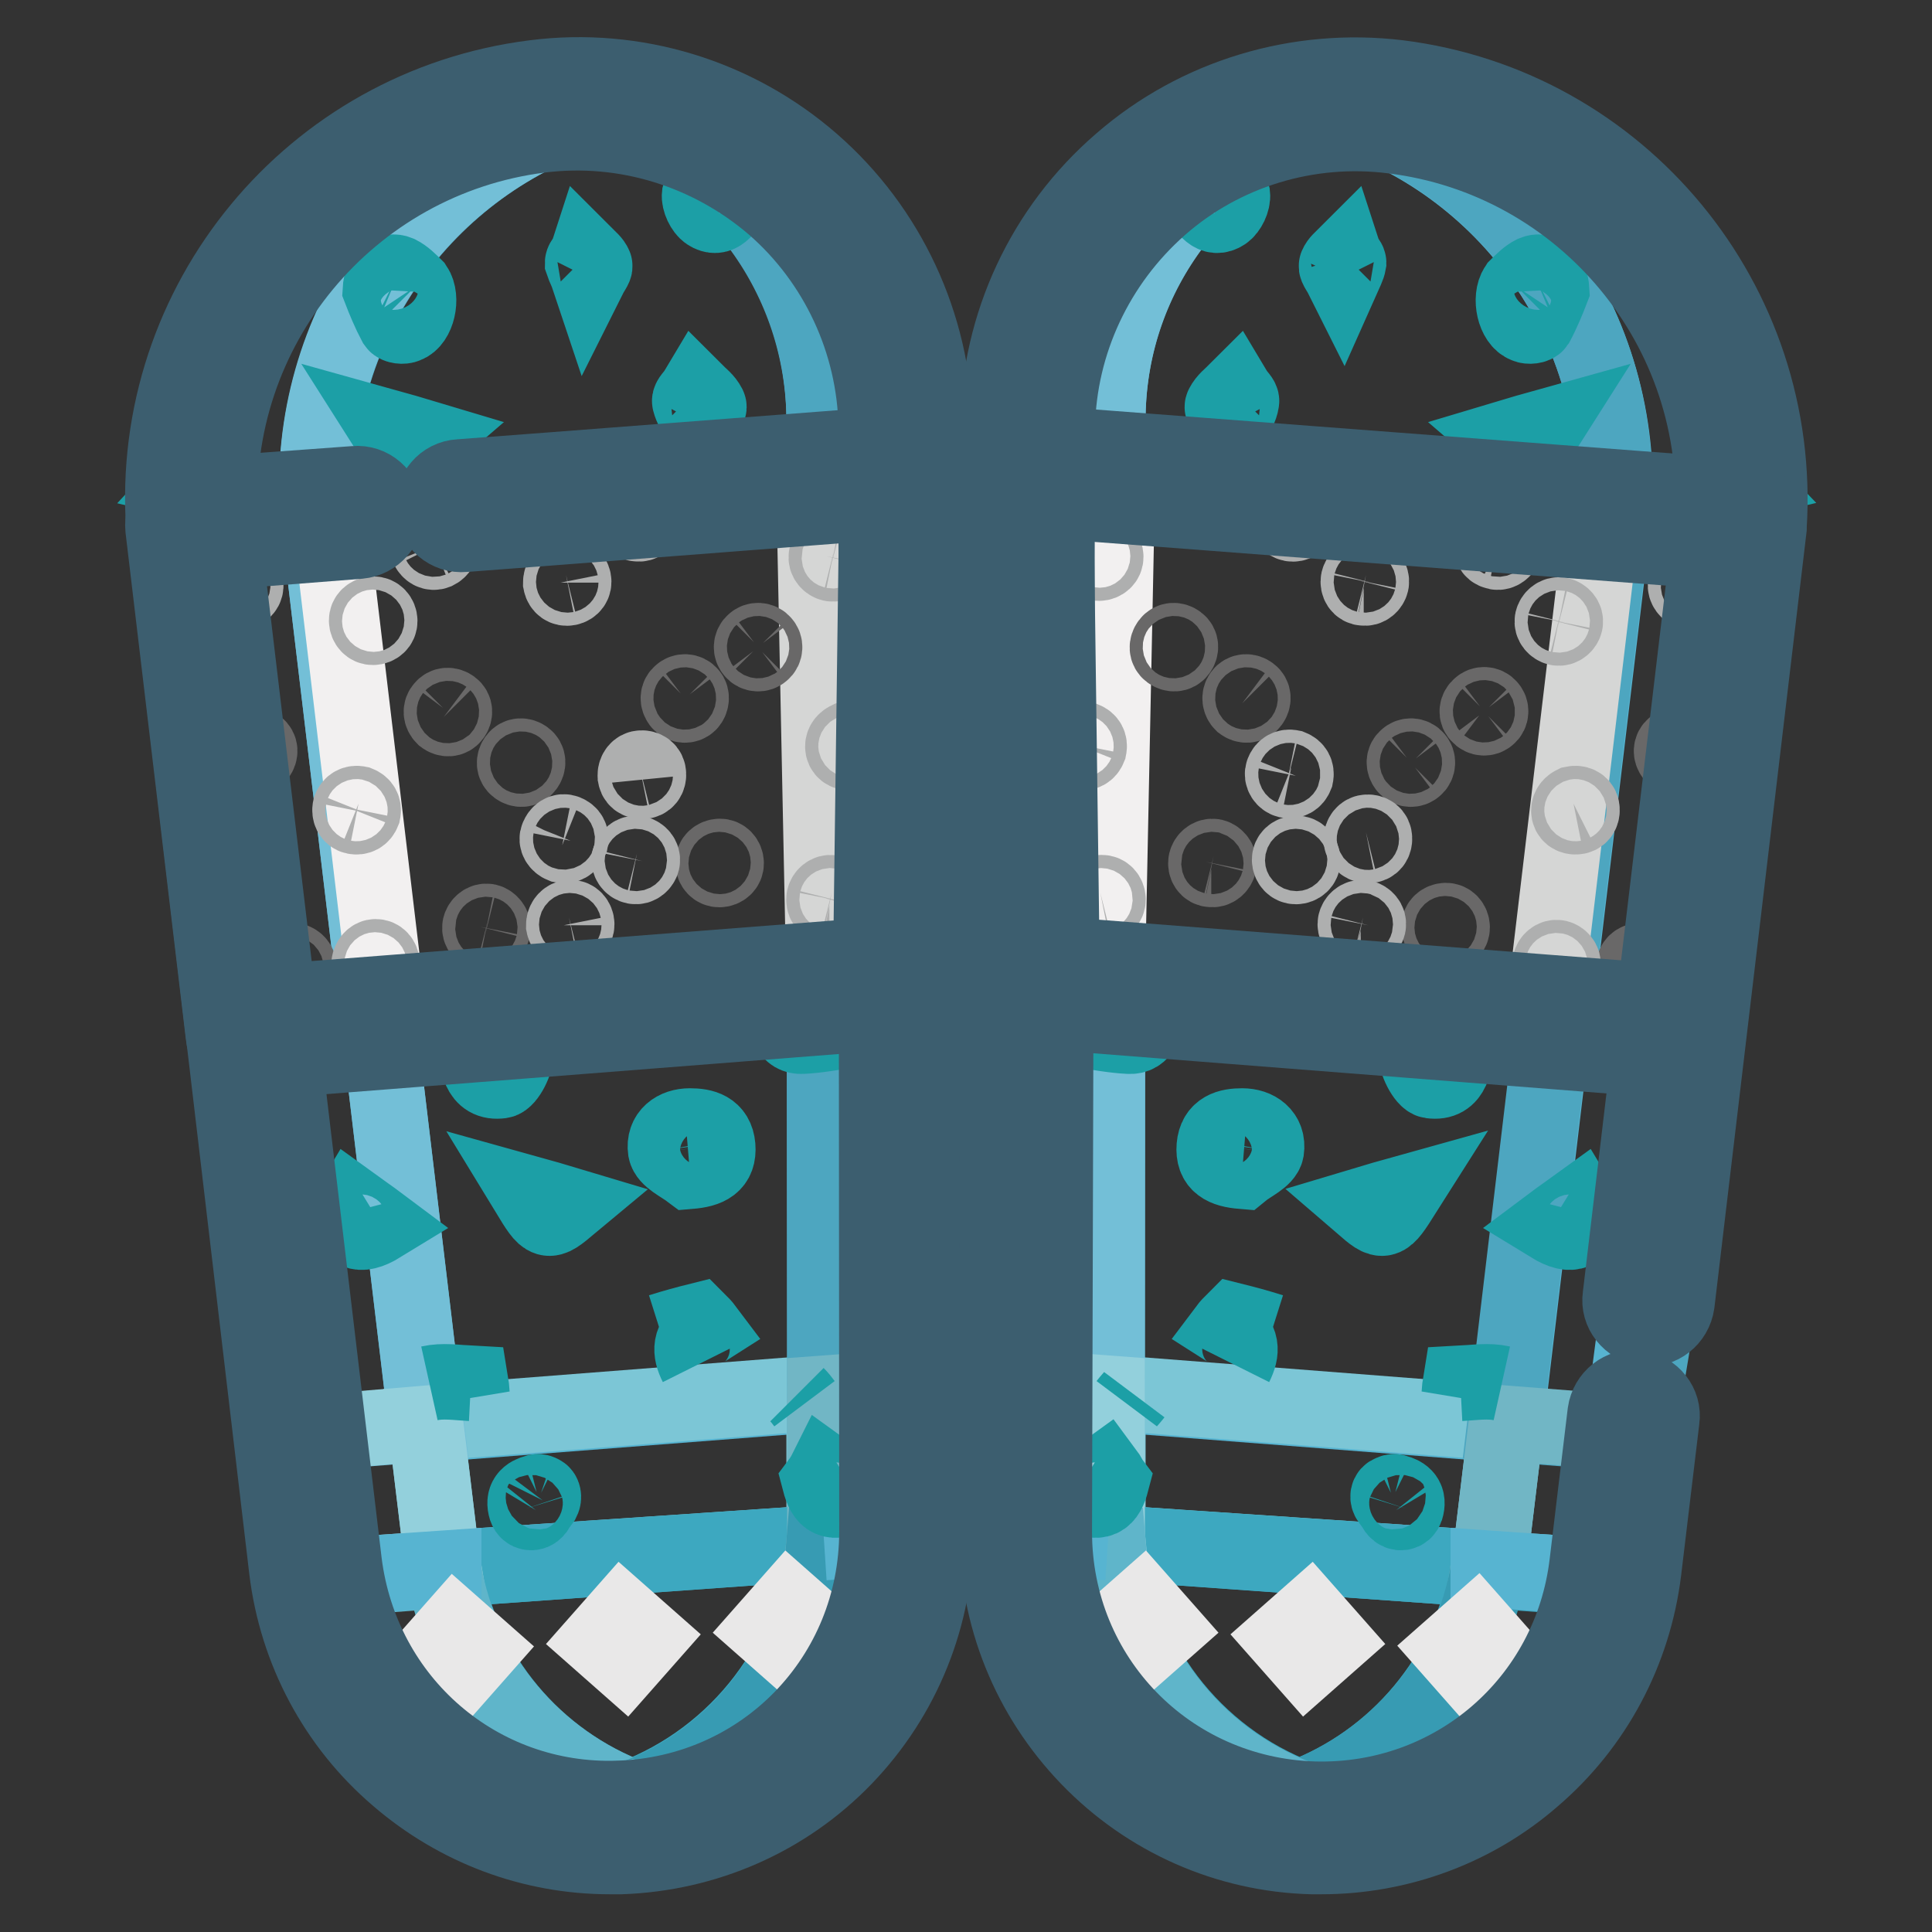 <?xml version="1.0" encoding="utf-8"?>
<!-- Svg Vector Icons : http://www.onlinewebfonts.com/icon -->
<!DOCTYPE svg PUBLIC "-//W3C//DTD SVG 1.1//EN" "http://www.w3.org/Graphics/SVG/1.1/DTD/svg11.dtd">
<svg version="1.1" xmlns="http://www.w3.org/2000/svg" xmlns:xlink="http://www.w3.org/1999/xlink" x="0px" y="0px" viewBox="0 0 256 256" enable-background="new 0 0 256 256" xml:space="preserve">
<rect x="0" y="0" width="256" height="256" fill="#333333" stroke="none"/>
<g> <path stroke-width="10" fill-opacity="0" stroke="#57b4d1"  d="M136.3,58.6l6.3-25.8L165.5,17l17.3-3.6l22.7,6.3l16.9,20l8.4,28.4l-19.5,149.2l-18,21.6l-25.8,0.8 l-25.8-14.2l-7.6-23.3L136.3,58.6z M25.2,65.7l9.3-30.3l25.3-19.2l28.8-1.7l27.1,21.1l3,32.2v139.1l-6.1,22.4l-20.4,11.3H66.8 l-23.3-20.1L25.2,65.7z"/> <path stroke-width="10" fill-opacity="0" stroke="#e9e8e8"  d="M27.6,69.8l86.2-6.4l6.5,2.1l-1.3,64.6l-85.6,6.7L27.6,69.8z M139.7,62.7l88.7,8.8c0,0-3.3,65.6-5.7,65.3 s-85.6-6.7-85.6-6.7L139.7,62.7L139.7,62.7z"/> <path stroke-width="10" fill-opacity="0" stroke="#57b4d1"  d="M49.5,225.4l-2-1.8l-0.2-1.3c-2.5-3.9-4.3-8.3-5.2-13.1h0l0-0.2c-0.2-1-0.4-1.9-0.5-2.9l-16.4-138 c-1.8-27.7,18.2-52,45.7-55.4c1.7-0.2,3.4-0.3,5-0.3c-2,0-4,0.1-6.1,0.3c-27.5,3.4-47.6,27.7-45.7,55.4l16.4,138 c1.7,13.8,10.3,25.2,22.1,30.8l-1.7-1.4C56.6,232.9,52.7,229.5,49.5,225.4z"/> <path stroke-width="10" fill-opacity="0" stroke="#57b4d1"  d="M109.2,55c-0.3-19.2-12.9-35-29.9-40.5c-23,6.9-38.8,28.9-37.2,53.6l14.4,120.7l52.8-4.1L109.2,55L109.2,55 z"/> <path stroke-width="10" fill-opacity="0" stroke="#7cc6d6"  d="M58.8,207.8l50.3-3.4c0.1-1,0.1-2,0.1-3v-16.9l-52.8,4.1l2.1,17.4C58.6,206.7,58.7,207.3,58.8,207.8z  M42.1,209.3c0-0.1,0-0.2,0-0.2L42.1,209.3z"/> <path stroke-width="10" fill-opacity="0" stroke="#3da8c0"  d="M82.7,240.7c-0.6,0-1.1,0-1.7,0h-1c-6.2,0.1-12-1.3-17.3-3.8l6.1,5.3l23.5-1.7l2.2-2 C90.7,239.8,86.8,240.6,82.7,240.7L82.7,240.7z"/> <path stroke-width="10" fill-opacity="0" stroke="#3da8c0"  d="M83.8,238.2c14-5.3,24.2-18.3,25.4-33.8L58.8,208C61.3,222.1,71,233.4,83.8,238.2z M80,240.7 c-6.9-0.1-13.4-2-19-5.2l1.7,1.4C68,239.4,73.8,240.7,80,240.7z M47.6,223.7l2,1.8c-0.8-1-1.5-2-2.2-3.1L47.6,223.7z"/> <path stroke-width="10" fill-opacity="0" stroke="#3da8c0"  d="M58.8,208l50.3-3.6v0l-50.3,3.4C58.8,207.9,58.8,208,58.8,208z"/> <path stroke-width="10" fill-opacity="0" stroke="#57b4d1"  d="M76.6,12.3h-0.7H76.6z M42.1,209.3c1,4.7,2.8,9.2,5.2,13.1L45.7,209L42.1,209.3z M61,235.5l-11.5-10 C52.7,229.5,56.6,232.9,61,235.5z"/> <path stroke-width="10" fill-opacity="0" stroke="#73bfd7"  d="M70.9,12.7c-27.5,3.4-47.6,27.7-45.7,55.4l16.4,138c0.1,1,0.3,2,0.5,2.9l-2.3-19l16.7-1.3L42.1,68.1 c-1.7-24.7,14.1-46.7,37.2-53.6c-2.5-0.8-5.1-1.4-7.7-1.8c0.1,0,0.2,0,0.3,0c1.5-0.2,2.9-0.3,4.4-0.3h-0.4 C74.3,12.4,72.6,12.5,70.9,12.7z"/> <path stroke-width="10" fill-opacity="0" stroke="#93d0dc"  d="M45.7,208.7l13.1-0.9c-0.1-0.6-0.2-1.1-0.3-1.8l-2.1-17.4L39.8,190l2.3,19c0,0.1,0,0.2,0,0.2l3.6-0.3V208.7 z"/> <path stroke-width="10" fill-opacity="0" stroke="#57b4d1"  d="M80,240.7h1H80z"/> <path stroke-width="10" fill-opacity="0" stroke="#5fb5ca"  d="M75.8,240.3c2.8-0.4,5.4-1.1,8-2.1c-12.8-4.8-22.6-16.1-25-30.1l-13.1,1l1.6,13.4c0.7,1.1,1.4,2.1,2.2,3.1 l11.5,10c5.6,3.3,12.1,5.1,19,5.2h0.6C78.9,240.6,77.4,240.5,75.8,240.3z"/> <path stroke-width="10" fill-opacity="0" stroke="#57b4d1"  d="M45.7,208.7l0,0.3l13.1-1c0-0.1,0-0.1,0-0.2L45.7,208.7z M120.8,201.4L120.7,55 c-0.4-24.2-20.5-43.1-44.1-42.7c2.8,0,5.5,0.3,8.2,0.8l-0.6,0.1c19.2,4,34.1,20.9,34.4,41.7l0.1,128.8v17.6c0,3.2-0.4,6.3-1.1,9.3 l-0.8,7.8l-4,3.6c-4,6.4-9.8,11.6-16.7,14.8l-1.8,1.6C109.8,233.2,120.8,218.6,120.8,201.4z"/> <path stroke-width="10" fill-opacity="0" stroke="#57b4d1"  d="M112.8,222.1L96.1,237C103,233.8,108.8,228.6,112.8,222.1z"/> <path stroke-width="10" fill-opacity="0" stroke="#4da6c0"  d="M109.2,55l0.1,129.6l9.4-0.7L118.6,55c-0.4-20.8-15.2-37.7-34.4-41.7c-1.7,0.3-3.3,0.7-4.9,1.2 C96.2,20,108.8,35.9,109.2,55z"/> <path stroke-width="10" fill-opacity="0" stroke="#57b4d1"  d="M117.6,210.8c0.7-3,1.1-6.1,1.1-9.3v-17l-0.4,19.3L117.6,210.8L117.6,210.8z M118.7,183.8v0.6V183.8z"/> <path stroke-width="10" fill-opacity="0" stroke="#71b6c5"  d="M109.3,201.4c0,1,0,2-0.1,3l9.1-0.6l0.4-19.3v-0.6l-9.4,0.7L109.3,201.4L109.3,201.4z"/> <path stroke-width="10" fill-opacity="0" stroke="#57b4d1"  d="M116.8,218.6l0.8-7.8c-1,4.1-2.6,7.9-4.8,11.4L116.8,218.6L116.8,218.6z M88.5,239.6c0.2,0,0.4,0.1,0.5,0.1 c-2.4,0.5-4.8,0.8-7.3,0.9H81h1.7c4.1-0.1,8-0.9,11.6-2.1l1.8-1.6C93.7,238.1,91.2,239,88.5,239.6z"/> <path stroke-width="10" fill-opacity="0" stroke="#379bb3"  d="M109.2,204.5c-1.2,15.5-11.3,28.5-25.4,33.8c1.5,0.6,3.1,1.1,4.7,1.4c2.6-0.6,5.2-1.5,7.6-2.6l16.7-14.8 c2.2-3.5,3.8-7.3,4.8-11.4l0.7-7L109.2,204.5z"/> <path stroke-width="10" fill-opacity="0" stroke="#57b4d1"  d="M118.3,203.8l-9.1,0.6v0L118.3,203.8z M84.2,13.3l0.6-0.1c-2.6-0.5-5.4-0.8-8.2-0.8h-0.3 C79,12.4,81.6,12.7,84.2,13.3z"/> <path stroke-width="10" fill-opacity="0" stroke="#57b4d1"  d="M71.9,12.7c-0.1,0-0.2,0-0.3,0c2.6,0.4,5.2,1,7.7,1.8c1.6-0.5,3.3-0.9,4.9-1.2c-2.5-0.5-5.2-0.9-7.9-0.9 C74.8,12.4,73.4,12.5,71.9,12.7z M80.7,240.7h-0.1h1.2c2.5-0.1,4.9-0.4,7.3-0.9c-0.2,0-0.4-0.1-0.5-0.1 C86,240.2,83.4,240.6,80.7,240.7z"/> <path stroke-width="10" fill-opacity="0" stroke="#57b4d1"  d="M75.8,240.3c1.6,0.2,3.2,0.4,4.7,0.4h0.1c2.7-0.1,5.3-0.4,7.9-1c-1.6-0.4-3.2-0.9-4.7-1.4 C81.2,239.1,78.6,239.8,75.8,240.3z"/> <path stroke-width="10" fill-opacity="0" stroke="#e9e8e8"  d="M25.3,69.6l94.5-7.2l-0.9,67.7l-85.6,6.7L25.3,69.6z"/> <path stroke-width="10" fill-opacity="0" stroke="#f2f0f0"  d="M23,69.6l8,67.2l20.6-1.6l-7.8-65.5H23z M51.5,135.1l0.2,1.6"/> <path stroke-width="10" fill-opacity="0" stroke="#d5d6d5"  d="M107.9,66.9l1.3,63.8l11.5-2.2l-0.5-63L107.9,66.9z"/> <path stroke-width="10" fill-opacity="0" stroke="#e9e8e8"  d="M57.3,219l3-3.4l3.4,3l-3,3.4L57.3,219z M79.4,217.4l3-3.4l3.4,3l-3,3.4L79.4,217.4z M101.5,215.9l3-3.4 l3.4,3l-3,3.4L101.5,215.9z"/> <path stroke-width="10" fill-opacity="0" stroke="#696868"  d="M38.6,129c0.5,0.1,0.9-0.3,1-0.7c0.1-0.5-0.3-0.9-0.7-1h0c-0.5-0.1-0.9,0.3-1,0.7 C37.8,128.5,38.1,129,38.6,129C38.6,129,38.6,129,38.6,129z"/> <path stroke-width="10" fill-opacity="0" stroke="#aeafaf"  d="M47,108.2c0.5,0.1,0.9-0.1,1.1-0.6c0.1-0.5-0.1-0.9-0.6-1.1c-0.5-0.1-0.9,0.1-1.1,0.6 C46.3,107.6,46.5,108.1,47,108.2z"/> <path stroke-width="10" fill-opacity="0" stroke="#aeafaf"  d="M48.6,82.4c0.1,0.5,0.5,0.8,1,0.7c0.5-0.1,0.8-0.5,0.7-1c0,0,0,0,0,0c-0.1-0.5-0.5-0.8-1-0.7 C48.8,81.5,48.5,81.9,48.6,82.4C48.6,82.4,48.6,82.4,48.6,82.4z"/> <path stroke-width="10" fill-opacity="0" stroke="#aeafaf"  d="M48.9,127.8c0.1,0.5,0.5,0.8,1,0.7c0.5-0.1,0.8-0.5,0.7-1c0,0,0,0,0,0c-0.1-0.5-0.5-0.8-1-0.7 C49.2,126.9,48.9,127.4,48.9,127.8C48.9,127.8,48.9,127.8,48.9,127.8z"/> <path stroke-width="10" fill-opacity="0" stroke="#696868"  d="M33,100.2c0.4,0.3,0.9,0.3,1.2-0.1c0.3-0.4,0.3-0.9-0.1-1.2c-0.4-0.3-0.9-0.3-1.2,0.1 C32.6,99.3,32.7,99.9,33,100.2L33,100.2z"/> <path stroke-width="10" fill-opacity="0" stroke="#aeafaf"  d="M30.9,77.9c0.2,0.4,0.6,0.7,1.1,0.5c0.4-0.2,0.7-0.6,0.5-1.1s-0.6-0.7-1.1-0.5C31,76.9,30.7,77.4,30.9,77.9 L30.9,77.9z"/> <path stroke-width="10" fill-opacity="0" stroke="#696868"  d="M68.5,101.7c0.4,0.3,0.9,0.3,1.2-0.1c0.3-0.4,0.3-0.9-0.1-1.2l0,0c-0.4-0.3-0.9-0.3-1.2,0.1 C68.1,100.9,68.1,101.4,68.5,101.7L68.5,101.7z"/> <path stroke-width="10" fill-opacity="0" stroke="#696868"  d="M64.3,123.8c0.5,0.1,0.9-0.3,1-0.7s-0.3-0.9-0.7-1c0,0,0,0,0,0c-0.5-0.1-0.9,0.3-1,0.7 C63.5,123.3,63.9,123.7,64.3,123.8C64.3,123.8,64.3,123.8,64.3,123.8z"/> <path stroke-width="10" fill-opacity="0" stroke="#aeafaf"  d="M74.5,112c0.5,0.1,0.9-0.1,1.1-0.6c0.1-0.5-0.1-0.9-0.6-1.1s-0.9,0.1-1.1,0.6C73.7,111.3,74,111.8,74.5,112 z"/> <path stroke-width="10" fill-opacity="0" stroke="#aeafaf"  d="M74.3,77.2c0.1,0.5,0.5,0.8,1,0.7c0.5-0.1,0.8-0.5,0.7-1c0,0,0,0,0,0c-0.1-0.5-0.5-0.8-1-0.7 C74.6,76.3,74.3,76.7,74.3,77.2C74.3,77.2,74.3,77.2,74.3,77.2z"/> <path stroke-width="10" fill-opacity="0" stroke="#aeafaf"  d="M74.7,122.6c0.1,0.5,0.5,0.8,1,0.7c0.5-0.1,0.8-0.5,0.7-1c0,0,0,0,0,0c-0.1-0.5-0.5-0.8-1-0.7 C75,121.7,74.7,122.1,74.7,122.6C74.7,122.6,74.7,122.6,74.7,122.6z"/> <path stroke-width="10" fill-opacity="0" stroke="#696868"  d="M58.8,95c0.4,0.3,0.9,0.3,1.2-0.1c0.3-0.4,0.3-0.9-0.1-1.2c-0.4-0.3-0.9-0.3-1.2,0.1 C58.4,94.1,58.4,94.6,58.8,95L58.8,95z"/> <path stroke-width="10" fill-opacity="0" stroke="#aeafaf"  d="M56.7,72.6c0.2,0.4,0.6,0.7,1.1,0.5c0.4-0.2,0.7-0.6,0.5-1.1c-0.2-0.4-0.6-0.7-1.1-0.5 C56.8,71.7,56.5,72.2,56.7,72.6L56.7,72.6z"/> <path stroke-width="10" fill-opacity="0" stroke="#696868"  d="M120.2,119.8c0.1,0.5,0.5,0.8,1,0.7c0.5-0.1,0.8-0.5,0.7-1c0,0,0,0,0,0c-0.1-0.5-0.5-0.8-1-0.7 C120.5,118.9,120.2,119.3,120.2,119.8C120.2,119.8,120.2,119.8,120.2,119.8z"/> <path stroke-width="10" fill-opacity="0" stroke="#aeafaf"  d="M111.7,99.1c0.1,0.5,0.6,0.7,1.1,0.6c0.5-0.1,0.7-0.6,0.6-1.1c0,0,0,0,0,0c-0.1-0.5-0.6-0.7-1.1-0.6 C111.9,98.2,111.6,98.6,111.7,99.1C111.7,99.1,111.7,99.1,111.7,99.1z"/> <path stroke-width="10" fill-opacity="0" stroke="#aeafaf"  d="M110.2,74.7c0.5,0.1,0.9-0.3,1-0.7s-0.3-0.9-0.7-1h0c-0.5-0.1-0.9,0.3-1,0.7 C109.4,74.2,109.8,74.6,110.2,74.7L110.2,74.7z"/> <path stroke-width="10" fill-opacity="0" stroke="#aeafaf"  d="M109.9,120c0.5,0.1,0.9-0.3,1-0.7c0.1-0.5-0.3-0.9-0.7-1c0,0,0,0,0,0c-0.5-0.1-0.9,0.3-1,0.7 C109.1,119.6,109.4,120,109.9,120C109.9,120,109.9,120,109.9,120z"/> <path stroke-width="10" fill-opacity="0" stroke="#696868"  d="M90.1,93.1c0.3,0.4,0.9,0.4,1.2,0.1s0.4-0.9,0.1-1.2l0,0c-0.3-0.4-0.9-0.4-1.2-0.1 C89.8,92.2,89.8,92.7,90.1,93.1z"/> <path stroke-width="10" fill-opacity="0" stroke="#696868"  d="M94.5,114.5c0.1,0.5,0.5,0.8,1,0.7c0.5-0.1,0.8-0.5,0.7-1c0,0,0,0,0,0c-0.1-0.5-0.5-0.8-1-0.7 C94.7,113.6,94.4,114,94.5,114.5C94.5,114.5,94.5,114.5,94.5,114.5z"/> <path stroke-width="10" fill-opacity="0" stroke="#aeafaf"  d="M84.2,102.9c0.1,0.5,0.6,0.7,1.1,0.6c0.5-0.1,0.7-0.6,0.6-1.1c0,0,0,0,0,0c-0.1-0.5-0.6-0.7-1.1-0.6 C84.4,101.9,84.1,102.4,84.2,102.9C84.2,102.8,84.2,102.9,84.2,102.9z"/> <path stroke-width="10" fill-opacity="0" stroke="#aeafaf"  d="M84.5,69.4c0.5,0.1,0.9-0.3,1-0.7c0.1-0.5-0.3-0.9-0.7-1c0,0,0,0,0,0c-0.5-0.1-0.9,0.3-1,0.7 C83.7,68.9,84,69.4,84.5,69.4C84.5,69.4,84.5,69.4,84.5,69.4z"/> <path stroke-width="10" fill-opacity="0" stroke="#aeafaf"  d="M84.1,114.8c0.5,0.1,0.9-0.3,1-0.7c0.1-0.5-0.3-0.9-0.7-1c0,0,0,0,0,0c-0.5-0.1-0.9,0.3-1,0.7 S83.6,114.7,84.1,114.8C84.1,114.8,84.1,114.8,84.1,114.8z"/> <path stroke-width="10" fill-opacity="0" stroke="#696868"  d="M99.8,86.3c0.3,0.4,0.9,0.4,1.2,0.1c0.4-0.3,0.4-0.9,0.1-1.2l0,0c-0.3-0.4-0.9-0.4-1.2-0.1 C99.5,85.4,99.5,86,99.8,86.3z"/> <path stroke-width="10" fill-opacity="0" stroke="#1c9fa6"  d="M53.8,43.1c-0.4,0.2-1.2,0.1-1.4-0.2c-0.8-1.5-1.5-3.2-2-4.5c0.1-1.8,1.2-2.7,2.4-2.2 c0.8,0.4,1.5,1.1,2.2,1.8C56,39.5,55.3,42.6,53.8,43.1z M97.2,26.3c-1.1,1.4-1.9,2.9-3.4,1.9c-0.6-0.4-1.2-1.6-1.1-2.4 c0.2-0.9,0.9-2.1,1.6-2.4C96.3,22.7,96.1,25.2,97.2,26.3z M87.5,176.4c1.9-0.6,3.4-1,5-1.4c0.4,0.4,0.7,0.7,1,1.1 c-2.2,1.4-2.1,3-1.2,4.8 M88.2,152.4c-0.3-2.1,1.3-3.2,3.2-3.2c1.8,0,3.5,0.4,3.7,2.7c0.2,2.4-1.3,3.1-3.7,3.3 C90.2,154.3,88.4,153.5,88.2,152.4z M112.5,136.5c-2.1,0.3-4.1,0.7-6.2,0.8c-1.8,0.1-2.4-1.6-1.2-3.4c0.5-0.8,1.4-1.2,2.3-2 c1.9,1.2,3.6,2.4,5.4,3.6C112.7,135.8,112.6,136.2,112.5,136.5z M68.3,139.5c0.2,1.1-1.1,3.6-1.9,3.7c-3,0.4-3.1-2.4-3.7-5.5 C65.4,137.1,67.8,135.8,68.3,139.5z M56.9,183.3c1.8-0.4,3.6-0.1,5.5,0c0.1,0.6,0.1,1.3,0.2,1.9 M70,158.1c1.8,0.5,3.5,1,5.5,1.6 C72.5,162.2,72.5,162.2,70,158.1z M51.1,56.5c1.8,0.5,3.5,1,5.5,1.6C53.7,60.6,53.7,60.6,51.1,56.5z M30.1,65 c-1.5-0.4-3-0.7-5.1-1.2C27.4,61.2,29.1,60.3,30.1,65z M46.6,159.5c1.1,0.8,2.3,1.6,3.9,2.8c-3.1,1.9-4.1,0.8-4.7-1.5 C46.1,160.4,46.3,160,46.6,159.5z M71.9,198.8c-0.3,0.4-0.6,0.8-0.9,1.3c-0.4,0.5-1.1,0.4-1.3-0.2c-0.4-1.3,0.2-1.9,1.4-2.2 c0.2-0.1,0.4,0,0.6,0.1C72,197.9,72.1,198.4,71.9,198.8L71.9,198.8z M109.4,195c1.1,0.8,2.3,1.6,3.9,2.8c-3.1,1.9-4.1,0.8-4.7-1.5 C108.9,195.9,109.2,195.4,109.4,195z M91.4,53.2c-0.1-0.3,0.5-0.8,0.8-1.3c0.6,0.6,1.3,1.1,1.7,1.9c0.2,0.3-0.5,1.1-1.2,2.4 C92.1,54.8,91.6,54,91.4,53.2z M77.2,34.8c0-0.2,0.4-0.6,0.5-0.9c0.4,0.4,0.9,0.8,1.1,1.3c0.1,0.2-0.4,0.8-0.8,1.6 C77.7,35.9,77.4,35.4,77.2,34.8z M105.6,184.8c0.4,0.4,0.7,0.8,1,1.2"/> <path stroke-width="10" fill-opacity="0" stroke="#3c5e6f"  d="M80.8,246c-10.3,0-20.2-3.7-28.1-10.5c-8.2-7-13.4-16.8-14.7-27.5L21.7,70c0-0.1,0-0.1,0-0.2 c-2-29.7,19.6-55.8,49.1-59.5c13.3-1.7,26.7,2.4,36.8,11.2c10.1,8.8,16,21.5,16.3,34.9v0.1l0.1,146.4c0,11.2-4.3,21.9-12.1,30 c-7.8,8.1-18.4,12.7-29.6,13.1C81.7,246,81.3,246,80.8,246z M81.9,238.3l0.1,3.8L81.9,238.3c19.3-0.6,34.3-16.1,34.3-35.4 l-0.1-146.4c-0.2-11.2-5.2-21.9-13.6-29.2C94,20,82.8,16.5,71.6,17.9c-25.4,3.2-44,25.7-42.4,51.2l16.4,137.9 C47.9,225.5,63.5,238.9,81.9,238.3z"/> <path stroke-width="10" fill-opacity="0" stroke="#3c5e6f"  d="M33.4,140.6c-1.9,0-3.6-1.4-3.8-3.4l-8-67.2c-0.1-1,0.2-2.1,0.8-2.9c0.7-0.8,1.6-1.3,2.7-1.4L47,64.1 c2.1-0.2,3.9,1.4,4.1,3.5c0,0,0,0,0,0c0.2,2.1-1.4,3.9-3.5,4.1c0,0,0,0,0,0l-17.8,1.4l7.1,59.6l78.5-6.1l0.8-60l-42.8,3.3 l-11.9,0.9c-2.1,0.2-4-1.4-4.1-3.5c-0.2-2.1,1.4-4,3.5-4.1l11.9-0.9l46.9-3.6c1.1-0.1,2.1,0.3,2.9,1c0.8,0.7,1.2,1.8,1.2,2.8 l-0.9,67.7c0,2-1.6,3.6-3.5,3.8l-85.6,6.7H33.4L33.4,140.6z"/> <path stroke-width="10" fill-opacity="0" stroke="#57b4d1"  d="M206.4,225.4l2-1.8l0.2-1.3c2.5-3.9,4.3-8.3,5.2-13.1h0l0-0.2c0.2-1,0.4-1.9,0.5-2.9l16.4-138 c1.8-27.7-18.2-52-45.7-55.4c-1.7-0.2-3.4-0.3-5-0.3c2,0,4,0.1,6.1,0.3c27.5,3.4,47.6,27.7,45.7,55.4l-16.4,138 c-1.7,13.8-10.3,25.2-22.1,30.8l1.7-1.4C199.4,232.9,203.3,229.5,206.4,225.4z"/> <path stroke-width="10" fill-opacity="0" stroke="#57b4d1"  d="M146.8,55c0.3-19.2,12.9-35,29.9-40.5c23,6.9,38.8,28.9,37.2,53.6l-14.4,120.7l-52.8-4.1L146.8,55L146.8,55 z"/> <path stroke-width="10" fill-opacity="0" stroke="#7cc6d6"  d="M197.2,207.8l-50.3-3.4c-0.1-1-0.1-2-0.1-3v-16.9l52.8,4.1l-2.1,17.4C197.3,206.7,197.3,207.3,197.2,207.8 L197.2,207.8z M213.8,209.3c0-0.1,0-0.2,0-0.2L213.8,209.3z"/> <path stroke-width="10" fill-opacity="0" stroke="#3da8c0"  d="M173.2,240.7c0.6,0,1.1,0,1.7,0h1c6.2,0.1,12-1.3,17.3-3.8l-6.1,5.3l-23.5-1.7l-2.2-2 C165.2,239.8,169.2,240.6,173.2,240.7L173.2,240.7z"/> <path stroke-width="10" fill-opacity="0" stroke="#3da8c0"  d="M172.2,238.2c-14-5.3-24.2-18.3-25.4-33.8l50.3,3.6C194.7,222.1,185,233.4,172.2,238.2z M176,240.7 c6.9-0.1,13.4-2,19-5.2l-1.7,1.4C188,239.4,182.2,240.7,176,240.7z M208.4,223.7l-2,1.8c0.8-1,1.5-2,2.2-3.1L208.4,223.7z"/> <path stroke-width="10" fill-opacity="0" stroke="#3da8c0"  d="M197.1,208l-50.3-3.6v0l50.3,3.4C197.1,207.9,197.1,208,197.1,208z"/> <path stroke-width="10" fill-opacity="0" stroke="#57b4d1"  d="M179.4,12.3h0.7H179.4z M213.8,209.3c-1,4.7-2.8,9.2-5.2,13.1l1.6-13.4L213.8,209.3L213.8,209.3z  M195,235.5l11.5-10C203.3,229.5,199.4,232.9,195,235.5z"/> <path stroke-width="10" fill-opacity="0" stroke="#4da6c0"  d="M185.1,12.7c27.5,3.4,47.6,27.7,45.7,55.4L219,177.9l-4.7,28.2c-0.1,1-0.3,2-0.5,2.9l2.3-19l-16.7-1.3 l14.4-120.7c1.7-24.7-14.1-46.7-37.2-53.6c2.5-0.8,5.1-1.4,7.7-1.8c-0.1,0-0.2,0-0.3,0c-1.5-0.2-2.9-0.3-4.4-0.3h0.4 C181.7,12.4,183.4,12.5,185.1,12.7L185.1,12.7z"/> <path stroke-width="10" fill-opacity="0" stroke="#71b6c5"  d="M210.3,208.7l-13.1-0.9c0.1-0.6,0.2-1.1,0.3-1.8l2.1-17.4l16.7,1.3l-2.3,19c0,0.1,0,0.2,0,0.2l-3.6-0.3 V208.7L210.3,208.7z"/> <path stroke-width="10" fill-opacity="0" stroke="#57b4d1"  d="M176,240.7h-1H176z"/> <path stroke-width="10" fill-opacity="0" stroke="#379bb3"  d="M180.2,240.3c-2.8-0.4-5.4-1.1-8-2.1c12.8-4.8,22.6-16.1,25-30.1l13.1,1l-1.6,13.4 c-0.7,1.1-1.4,2.1-2.2,3.1l-11.5,10c-5.6,3.3-12.1,5.1-19,5.2h-0.6C177,240.6,178.6,240.5,180.2,240.3L180.2,240.3z"/> <path stroke-width="10" fill-opacity="0" stroke="#57b4d1"  d="M210.3,208.7l0,0.3l-13.1-1c0-0.1,0-0.1,0-0.2L210.3,208.7z M135.2,201.4L135.3,55 c0.4-24.2,20.5-43.1,44.1-42.7c-2.8,0-5.5,0.3-8.2,0.8l0.6,0.1c-19.2,4-34.1,20.9-34.4,41.7l-0.1,128.8v17.6c0,3.2,0.4,6.3,1.1,9.3 l0.8,7.8l4,3.6c4,6.4,9.8,11.6,16.7,14.8l1.8,1.6C146.2,233.2,135.2,218.6,135.2,201.4L135.2,201.4z"/> <path stroke-width="10" fill-opacity="0" stroke="#57b4d1"  d="M143.2,222.1l16.7,14.8C152.9,233.8,147.1,228.6,143.2,222.1z"/> <path stroke-width="10" fill-opacity="0" stroke="#73bfd7"  d="M146.8,55l-0.1,129.6l-9.4-0.7L137.4,55c0.3-20.8,15.2-37.7,34.4-41.7c1.7,0.3,3.3,0.7,4.9,1.2 C159.8,20,147.1,35.9,146.8,55z"/> <path stroke-width="10" fill-opacity="0" stroke="#57b4d1"  d="M138.4,210.8c-0.7-3-1.1-6.1-1.1-9.3v-17l0.4,19.3L138.4,210.8L138.4,210.8z M137.3,183.8v0.6V183.8z"/> <path stroke-width="10" fill-opacity="0" stroke="#93d0dc"  d="M146.7,201.4c0,1,0,2,0.1,3l-9.1-0.6l-0.4-19.3v-0.6l9.4,0.7L146.7,201.4L146.7,201.4z"/> <path stroke-width="10" fill-opacity="0" stroke="#57b4d1"  d="M139.1,218.6l-0.8-7.8c1,4.1,2.6,7.9,4.8,11.4L139.1,218.6z M167.4,239.6c-0.2,0-0.4,0.1-0.5,0.1 c2.4,0.5,4.8,0.8,7.3,0.9h0.8h-1.7c-4.1-0.1-8-0.9-11.6-2.1l-1.8-1.5C162.2,238.1,164.8,239,167.4,239.6z"/> <path stroke-width="10" fill-opacity="0" stroke="#5fb5ca"  d="M146.8,204.5c1.2,15.5,11.3,28.5,25.4,33.8c-1.5,0.6-3.1,1.1-4.7,1.4c-2.6-0.6-5.2-1.5-7.6-2.6l-16.7-14.8 c-2.2-3.5-3.8-7.3-4.8-11.4l-0.7-7L146.8,204.5L146.8,204.5z"/> <path stroke-width="10" fill-opacity="0" stroke="#57b4d1"  d="M137.7,203.8l9.1,0.6v0L137.7,203.8z M171.8,13.3l-0.6-0.1c2.6-0.5,5.4-0.8,8.2-0.8h0.3 C177,12.4,174.3,12.7,171.8,13.3z"/> <path stroke-width="10" fill-opacity="0" stroke="#57b4d1"  d="M184.1,12.7c0.1,0,0.2,0,0.3,0c-2.6,0.4-5.2,1-7.7,1.8c-1.6-0.5-3.3-0.9-4.9-1.2c2.5-0.5,5.2-0.9,7.9-0.9 C181.1,12.4,182.6,12.5,184.1,12.7z M175.3,240.7h0.1h-1.2c-2.5-0.1-4.9-0.4-7.3-0.9c0.2,0,0.4-0.1,0.5-0.1 C170,240.2,172.6,240.6,175.3,240.7z"/> <path stroke-width="10" fill-opacity="0" stroke="#57b4d1"  d="M180.2,240.3c-1.6,0.2-3.2,0.4-4.7,0.4h-0.1c-2.7-0.1-5.3-0.4-7.9-1c1.6-0.4,3.2-0.9,4.7-1.4 C174.7,239.1,177.4,239.8,180.2,240.3L180.2,240.3z"/> <path stroke-width="10" fill-opacity="0" stroke="#e9e8e8"  d="M230.6,69.6l-94.5-7.2L137,130l85.6,6.7L230.6,69.6z"/> <path stroke-width="10" fill-opacity="0" stroke="#d5d6d5"  d="M233,69.6l-8,67.2l-20.6-1.6l7.8-65.5H233z M204.4,135.1l-0.2,1.6"/> <path stroke-width="10" fill-opacity="0" stroke="#f2f0f0"  d="M148,66.9l-1.3,63.8l-11.5-2.2l0.5-63L148,66.9z"/> <path stroke-width="10" fill-opacity="0" stroke="#e9e8e8"  d="M192.2,218.5l3.4-3l3,3.4l-3.4,3L192.2,218.5z M170.1,217l3.4-3l3,3.4l-3.4,3L170.1,217z M148,215.5l3.4-3 l3,3.4l-3.4,3L148,215.5z"/> <path stroke-width="10" fill-opacity="0" stroke="#696868"  d="M216.5,128.3c0.1,0.5,0.5,0.8,1,0.7c0.5-0.1,0.8-0.5,0.7-1c0,0,0,0,0,0c-0.1-0.5-0.5-0.8-1-0.7 C216.7,127.4,216.4,127.8,216.5,128.3C216.4,128.3,216.4,128.3,216.5,128.3z"/> <path stroke-width="10" fill-opacity="0" stroke="#aeafaf"  d="M207.9,107.6c0.1,0.5,0.6,0.7,1.1,0.6c0.5-0.1,0.7-0.6,0.6-1.1c-0.1-0.5-0.6-0.7-1.1-0.6 C208.1,106.7,207.8,107.1,207.9,107.6z"/> <path stroke-width="10" fill-opacity="0" stroke="#aeafaf"  d="M206.4,83.2c0.5,0.1,0.9-0.3,1-0.7c0.1-0.5-0.3-0.9-0.7-1h0c-0.5-0.1-0.9,0.3-1,0.7 C205.6,82.7,206,83.1,206.4,83.2C206.4,83.2,206.4,83.2,206.4,83.2z"/> <path stroke-width="10" fill-opacity="0" stroke="#aeafaf"  d="M206.1,128.6c0.5,0.1,0.9-0.3,1-0.7c0.1-0.5-0.3-0.9-0.7-1c0,0,0,0,0,0c-0.5-0.1-0.9,0.3-1,0.7 C205.3,128.1,205.6,128.5,206.1,128.6C206.1,128.6,206.1,128.6,206.1,128.6z"/> <path stroke-width="10" fill-opacity="0" stroke="#696868"  d="M221.7,100.1c0.3,0.4,0.9,0.4,1.2,0.1c0.4-0.3,0.4-0.9,0.1-1.2c0,0,0,0,0,0c-0.3-0.4-0.9-0.4-1.2-0.1 C221.4,99.2,221.4,99.7,221.7,100.1C221.7,100.1,221.7,100.1,221.7,100.1z"/> <path stroke-width="10" fill-opacity="0" stroke="#aeafaf"  d="M223.9,78.4c0.4,0.2,0.9-0.1,1.1-0.5c0.2-0.4-0.1-0.9-0.5-1.1c-0.4-0.2-0.9,0.1-1.1,0.5 C223.2,77.7,223.5,78.2,223.9,78.4L223.9,78.4z"/> <path stroke-width="10" fill-opacity="0" stroke="#696868"  d="M186.3,101.6c0.3,0.4,0.9,0.4,1.2,0.1c0.4-0.3,0.4-0.9,0.1-1.2c0,0,0,0,0,0c-0.3-0.4-0.9-0.4-1.2-0.1 C186,100.7,186,101.2,186.3,101.6C186.3,101.6,186.3,101.6,186.3,101.6z"/> <path stroke-width="10" fill-opacity="0" stroke="#696868"  d="M190.7,123c0.1,0.5,0.5,0.8,1,0.7c0.5-0.1,0.8-0.5,0.7-1c0,0,0,0,0,0c-0.1-0.5-0.5-0.8-1-0.7 C190.9,122.1,190.6,122.5,190.7,123C190.7,123,190.7,123,190.7,123z"/> <path stroke-width="10" fill-opacity="0" stroke="#aeafaf"  d="M180.4,111.4c0.1,0.5,0.6,0.7,1.1,0.6c0.5-0.1,0.7-0.6,0.6-1.1c-0.1-0.5-0.6-0.7-1.1-0.6 C180.6,110.4,180.3,110.9,180.4,111.4L180.4,111.4z"/> <path stroke-width="10" fill-opacity="0" stroke="#aeafaf"  d="M180.7,77.9c0.5,0.1,0.9-0.3,1-0.7c0.1-0.5-0.3-0.9-0.7-1c0,0,0,0,0,0c-0.5-0.1-0.9,0.3-1,0.7 C179.9,77.4,180.2,77.9,180.7,77.9L180.7,77.9z"/> <path stroke-width="10" fill-opacity="0" stroke="#aeafaf"  d="M180.3,123.3c0.5,0.1,0.9-0.3,1-0.7c0.1-0.5-0.3-0.9-0.7-1c0,0,0,0,0,0c-0.5-0.1-0.9,0.3-1,0.7 S179.8,123.3,180.3,123.3C180.3,123.3,180.3,123.3,180.3,123.3z"/> <path stroke-width="10" fill-opacity="0" stroke="#696868"  d="M196,94.8c0.3,0.4,0.9,0.4,1.2,0.1c0.4-0.3,0.4-0.9,0.1-1.2c0,0,0,0,0,0c-0.3-0.4-0.9-0.4-1.2-0.1 C195.7,93.9,195.6,94.5,196,94.8C196,94.8,196,94.8,196,94.8z"/> <path stroke-width="10" fill-opacity="0" stroke="#aeafaf"  d="M198.2,73.1c0.4,0.2,0.9-0.1,1.1-0.5c0.2-0.4-0.1-0.9-0.5-1.1l0,0c-0.4-0.2-0.9,0.1-1.1,0.5 C197.5,72.5,197.7,73,198.2,73.1L198.2,73.1z"/> <path stroke-width="10" fill-opacity="0" stroke="#696868"  d="M134.8,120.5c0.5,0.1,0.9-0.3,1-0.7c0.1-0.5-0.3-0.9-0.7-1c0,0,0,0,0,0c-0.5-0.1-0.9,0.3-1,0.7 C133.9,120,134.3,120.4,134.8,120.5C134.8,120.5,134.8,120.5,134.8,120.5z"/> <path stroke-width="10" fill-opacity="0" stroke="#aeafaf"  d="M143.2,99.7c0.5,0.1,0.9-0.1,1.1-0.6c0.1-0.5-0.1-0.9-0.6-1.1l0,0c-0.5-0.1-0.9,0.1-1.1,0.6 C142.5,99.1,142.7,99.5,143.2,99.7z"/> <path stroke-width="10" fill-opacity="0" stroke="#aeafaf"  d="M144.8,73.9c0.1,0.5,0.5,0.8,1,0.7c0.5-0.1,0.8-0.5,0.7-1c0,0,0,0,0,0c-0.1-0.5-0.5-0.8-1-0.7 C145,73,144.7,73.4,144.8,73.9C144.8,73.9,144.8,73.9,144.8,73.9z"/> <path stroke-width="10" fill-opacity="0" stroke="#aeafaf"  d="M145.1,119.3c0.1,0.5,0.5,0.8,1,0.7c0.5-0.1,0.8-0.5,0.7-1c0,0,0,0,0,0c-0.1-0.5-0.5-0.8-1-0.7 C145.4,118.4,145,118.9,145.1,119.3C145.1,119.3,145.1,119.3,145.1,119.3z"/> <path stroke-width="10" fill-opacity="0" stroke="#696868"  d="M164.6,93.2c0.4,0.3,0.9,0.3,1.2-0.1c0.3-0.4,0.3-0.9-0.1-1.2c-0.4-0.3-0.9-0.3-1.2,0.1 C164.2,92.4,164.3,92.9,164.6,93.2z"/> <path stroke-width="10" fill-opacity="0" stroke="#696868"  d="M160.5,115.2c0.5,0.1,0.9-0.3,1-0.7s-0.3-0.9-0.7-1c0,0,0,0,0,0c-0.5-0.1-0.9,0.3-1,0.7 C159.7,114.7,160,115.2,160.5,115.2C160.5,115.2,160.5,115.2,160.5,115.2z"/> <path stroke-width="10" fill-opacity="0" stroke="#aeafaf"  d="M170.6,103.4c0.5,0.1,0.9-0.1,1.1-0.6c0.1-0.5-0.1-0.9-0.6-1.1l0,0c-0.5-0.1-0.9,0.1-1.1,0.6 S170.2,103.3,170.6,103.4z"/> <path stroke-width="10" fill-opacity="0" stroke="#aeafaf"  d="M170.5,68.7c0.1,0.5,0.5,0.8,1,0.7c0.5-0.1,0.8-0.5,0.7-1c0,0,0,0,0,0c-0.1-0.5-0.5-0.8-1-0.7 C170.8,67.8,170.5,68.2,170.5,68.7C170.5,68.7,170.5,68.7,170.5,68.7z"/> <path stroke-width="10" fill-opacity="0" stroke="#aeafaf"  d="M170.9,114.1c0.1,0.5,0.5,0.8,1,0.7c0.5-0.1,0.8-0.5,0.7-1c0,0,0,0,0,0c-0.1-0.5-0.5-0.8-1-0.7 S170.8,113.6,170.9,114.1C170.9,114.1,170.9,114.1,170.9,114.1z"/> <path stroke-width="10" fill-opacity="0" stroke="#696868"  d="M155,86.4c0.4,0.3,0.9,0.3,1.2-0.1c0.3-0.4,0.3-0.9-0.1-1.2c-0.4-0.3-0.9-0.3-1.2,0.1 C154.6,85.6,154.6,86.1,155,86.4L155,86.4z"/> <path stroke-width="10" fill-opacity="0" stroke="#1c9fa6"  d="M202.2,43.1c0.4,0.2,1.2,0.1,1.4-0.2c0.8-1.5,1.5-3.2,2-4.5c-0.1-1.8-1.2-2.7-2.4-2.2 c-0.8,0.4-1.5,1.1-2.2,1.8C200,39.5,200.7,42.6,202.2,43.1L202.2,43.1z M158.8,26.3c1.1,1.4,1.9,2.9,3.4,1.9 c0.6-0.4,1.2-1.6,1.1-2.4c-0.2-0.9-0.9-2.1-1.6-2.4C159.7,22.7,159.8,25.2,158.8,26.3z M168.5,176.4c-1.9-0.6-3.4-1-5-1.4 c-0.4,0.4-0.7,0.7-1,1.1c2.2,1.4,2.1,3,1.2,4.8 M167.8,152.4c0.3-2.1-1.3-3.2-3.2-3.2c-1.8,0-3.5,0.4-3.7,2.7 c-0.2,2.4,1.3,3.1,3.7,3.3C165.7,154.3,167.6,153.5,167.8,152.4z M143.4,136.5c2.1,0.3,4.1,0.7,6.2,0.8c1.8,0.1,2.4-1.6,1.2-3.4 c-0.5-0.8-1.4-1.2-2.3-2c-1.9,1.2-3.6,2.4-5.4,3.6C143.3,135.8,143.4,136.2,143.4,136.5L143.4,136.5z M187.7,139.5 c-0.2,1.1,1.1,3.6,1.9,3.7c3,0.4,3.1-2.4,3.7-5.5C190.6,137.1,188.2,135.8,187.7,139.5L187.7,139.5z M199,183.3 c-1.8-0.4-3.6-0.1-5.5,0c-0.1,0.6-0.1,1.3-0.2,1.9 M186,158.1c-1.8,0.5-3.5,1-5.5,1.6C183.4,162.2,183.4,162.2,186,158.1z  M204.9,56.5c-1.8,0.5-3.5,1-5.5,1.6C202.3,60.6,202.3,60.6,204.9,56.5z M225.9,65c1.5-0.4,3-0.7,5.1-1.2 C228.5,61.2,226.9,60.3,225.9,65z M209.3,159.5c-1.1,0.8-2.3,1.6-3.9,2.8c3.1,1.9,4.1,0.8,4.7-1.5 C209.9,160.4,209.6,160,209.3,159.5z M184.1,198.8c0.3,0.4,0.6,0.8,0.9,1.3c0.4,0.5,1.1,0.4,1.3-0.2c0.4-1.3-0.2-1.9-1.4-2.2 c-0.2-0.1-0.4,0-0.6,0.1C183.9,197.9,183.8,198.4,184.1,198.8L184.1,198.8z M146.5,195c-1.1,0.8-2.3,1.6-3.9,2.8 c3.1,1.9,4.1,0.8,4.7-1.5C147,195.9,146.8,195.4,146.5,195z M164.5,53.2c0.1-0.3-0.5-0.8-0.8-1.3c-0.6,0.6-1.3,1.1-1.7,1.9 c-0.2,0.3,0.5,1.1,1.2,2.4C163.9,54.8,164.4,54,164.5,53.2L164.5,53.2z M178.7,34.8c0-0.2-0.4-0.6-0.5-0.9 c-0.4,0.4-0.9,0.8-1.1,1.3c-0.1,0.2,0.4,0.8,0.8,1.6C178.3,35.9,178.6,35.4,178.7,34.8z M150.3,184.8c-0.3,0.4-0.7,0.8-1,1.2"/> <path stroke-width="10" fill-opacity="0" stroke="#3c5e6f"  d="M175.1,246c-0.4,0-0.9,0-1.3,0c-11.2-0.3-21.8-5-29.6-13.1c-7.8-8.1-12.1-18.7-12.1-30l0.1-146.4v-0.1 c0.2-13.4,6.1-26.1,16.3-34.9c10.1-8.8,23.5-12.8,36.8-11.2c29.5,3.7,51,29.8,49.1,59.5c0,0.1,0,0.1,0,0.2l-12.2,102.7 c-0.3,2.1-2.2,3.6-4.2,3.3c-2.1-0.3-3.6-2.2-3.3-4.2l12.2-102.6c1.7-25.6-17-48.1-42.4-51.2c-11.1-1.4-22.4,2-30.8,9.4 s-13.4,18-13.6,29.2L139.7,203c0,19.3,15.1,34.8,34.4,35.4c18.5,0.5,34-12.9,36.2-31.2l2.4-20c0.3-2.1,2.2-3.6,4.2-3.3 c2.1,0.3,3.6,2.2,3.3,4.2l-2.4,20c-1.3,10.7-6.5,20.5-14.7,27.5C195.4,242.3,185.4,246,175.1,246z"/> <path stroke-width="10" fill-opacity="0" stroke="#3c5e6f"  d="M222.5,140.6h-0.3l-85.6-6.7c-2-0.2-3.5-1.8-3.5-3.8l-0.9-67.7c0-1.1,0.4-2.1,1.2-2.8 c0.8-0.7,1.8-1.1,2.9-1l94.5,7.2c1.1,0.1,2,0.6,2.7,1.4c0.7,0.8,1,1.8,0.8,2.9l-8,67.2C226.1,139.1,224.5,140.6,222.5,140.6 L222.5,140.6z M140.7,126.5l78.5,6.1l7.1-59.6l-86.4-6.6L140.7,126.5L140.7,126.5z"/></g>
</svg>